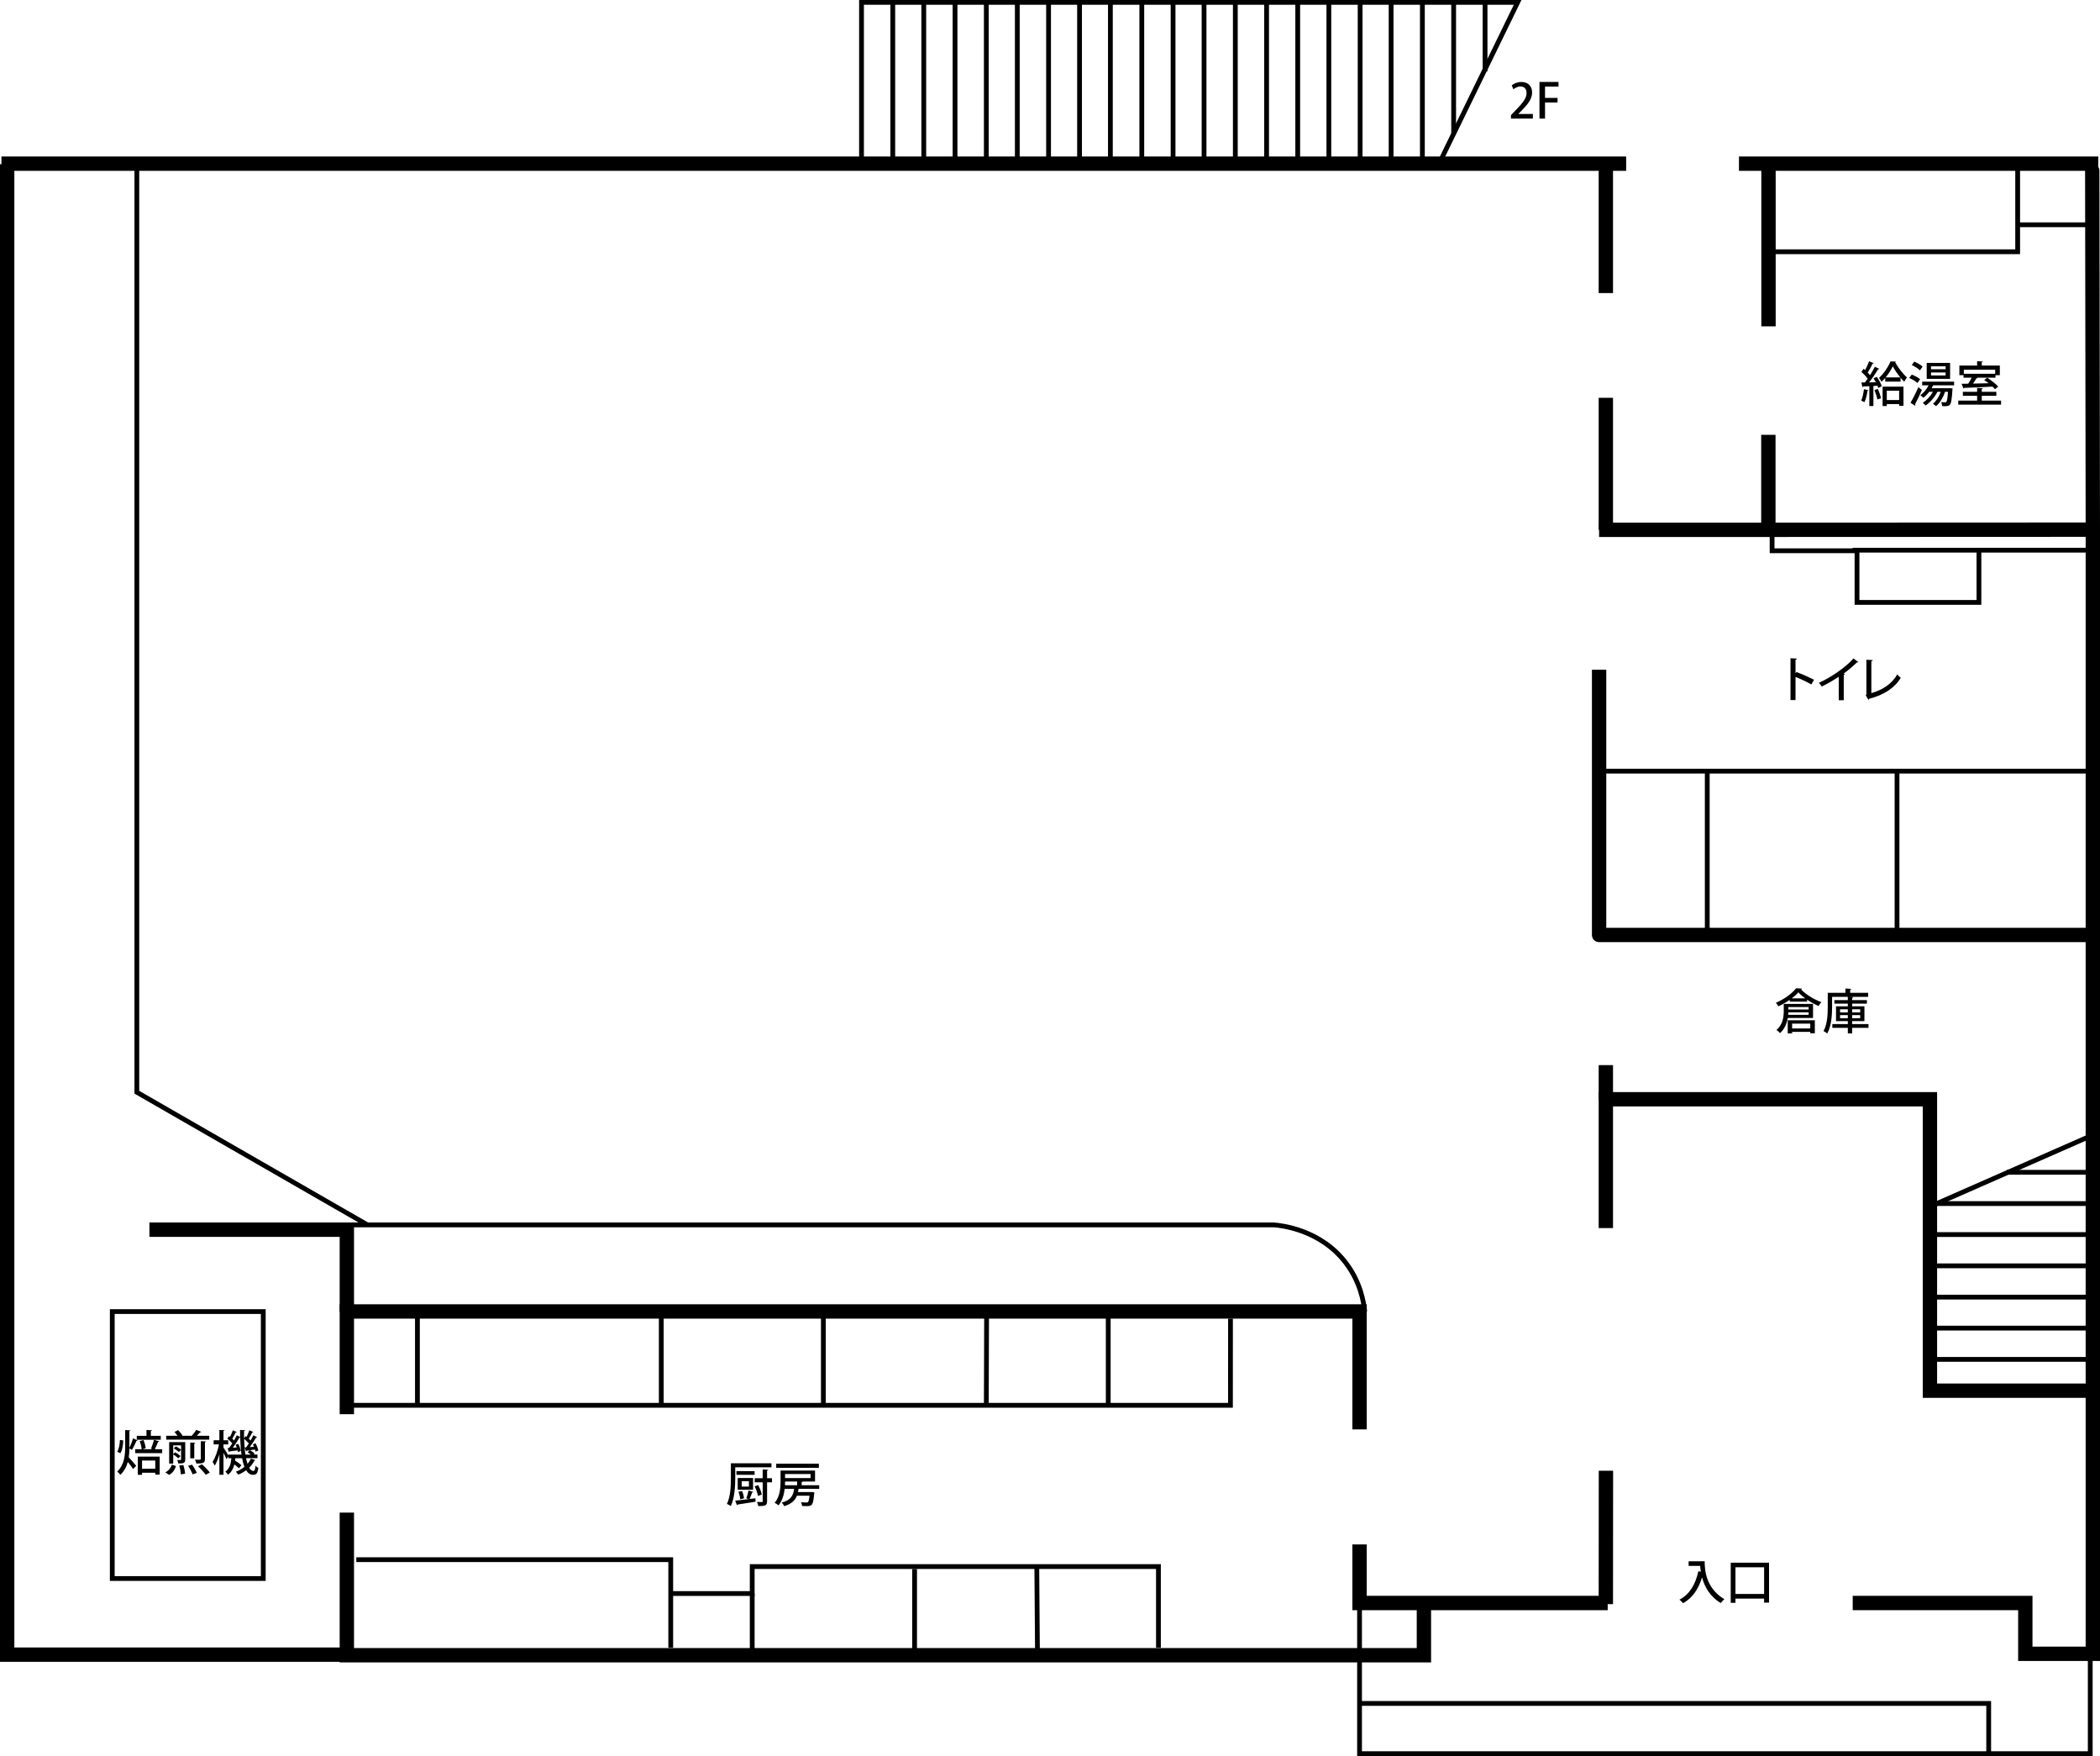 <?xml version="1.0" encoding="UTF-8"?><svg id="_イヤー_2" xmlns="http://www.w3.org/2000/svg" viewBox="0 0 439.2 367.18"><defs><style>.cls-1,.cls-2,.cls-3{fill:none;stroke:#000;}.cls-1,.cls-3{stroke-miterlimit:10;}.cls-2{stroke-linejoin:round;}.cls-2,.cls-3{stroke-width:3px;}</style></defs><g id="_イヤー_2-2"><path class="cls-2" d="M363.69,34.22h75.15"/><path class="cls-2" d="M.3,34.22H340.1"/><path class="cls-2" d="M334.44,140.04c0,8.86,0,17.73,0,26.59v28.87h103.26V110.75l-.12-75.03,.12,75.03-70.62,.03h-32.64"/><path class="cls-3" d="M284.34,322.94v12.24c17.3,0,34.6,0,51.9,0"/><polyline class="cls-3" points="72.54 295.7 72.54 274.22 284.34 274.22 284.34 298.88"/><path class="cls-3" d="M297.8,335.42v10.68H72.54v-29.82"/><path class="cls-3" d="M437.7,195.5v150.3h-14.12v-10.62h-36.1"/><path class="cls-1" d="M284.34,335.18v31.5h152.82v-20.88"/><path class="cls-3" d="M335.85,256.78c0-6.16,0-20.6,0-26.93h67.78v60.94h33.95"/><path class="cls-3" d="M335.85,335.42c.02-11.52,.02-21.08,.02-27.9"/><line class="cls-3" x1="335.85" y1="61.28" x2="335.85" y2="34.4"/><line class="cls-3" x1="335.85" y1="110.78" x2="335.85" y2="83.18"/><path class="cls-3" d="M369.87,34.26v33.98"/><path class="cls-3" d="M369.84,110.78v-19.86"/><path class="cls-3" d="M335.85,222.71v7.14"/><polyline class="cls-3" points="1.5 34.34 1.5 139.58 1.5 182.11 1.5 199.04 1.5 257.12 1.5 345.98 72.42 345.98"/><path class="cls-3" d="M31.25,257.12c13.76,0,27.53,0,41.29,0v17.1"/><polyline class="cls-1" points="334.44 161.24 396.75 161.24 438.06 161.24"/><path class="cls-1" d="M396.75,161.24v34.21"/><line class="cls-1" x1="357.06" y1="160.78" x2="357.06" y2="195.5"/><polyline class="cls-1" points="369.72 52.64 421.98 52.64 421.98 47.36 421.98 34.22"/><line class="cls-1" x1="438.06" y1="47" x2="421.98" y2="47"/><polyline class="cls-1" points="72.3 293.84 87.3 293.84 138.3 293.84 172.2 293.84 206.28 293.84 231.78 293.84 257.34 293.84 257.35 275.72"/><path class="cls-1" d="M87.3,293.84v-19.38"/><line class="cls-1" x1="138.3" y1="293.84" x2="138.3" y2="274.46"/><line class="cls-1" x1="172.2" y1="293.84" x2="172.2" y2="274.22"/><line class="cls-1" x1="206.28" y1="293.84" x2="206.34" y2="274.22"/><line class="cls-1" x1="231.78" y1="293.84" x2="231.78" y2="274.22"/><polyline class="cls-1" points="74.52 326.12 140.28 326.12 140.28 344.54"/><path class="cls-1" d="M242.28,344.54v-16.98h-84.96v5.64h-17.04"/><path class="cls-1" d="M157.32,333.2v12.9"/><path class="cls-1" d="M216.84,327.56l.14,18.41"/><path class="cls-1" d="M191.28,328.07v17.91"/><path class="cls-1" d="M73.52,256.12h192.93c1.43,.12,9.78,.93,15.12,8.07,2.94,3.93,3.65,8.01,3.85,10.07"/><polyline class="cls-1" points="301.56 33.01 317.4 .5 310.5 .5 304.02 .5 297.48 .5 290.94 .5 284.46 .5 277.92 .5 271.41 .5 264.9 .5 258.36 .5 251.82 .5 245.34 .5 238.8 .5 232.23 .5 225.78 .5 219.3 .5 212.76 .5 206.28 .5 199.74 .5 193.2 .5 186.72 .5 180.18 .5 180.18 34.34"/><polyline class="cls-1" points="310.59 14.93 310.59 14.93 310.59 .86"/><line class="cls-1" x1="304.02" y1=".5" x2="304.02" y2="27.96"/><line class="cls-1" x1="297.48" y1=".5" x2="297.48" y2="33.97"/><line class="cls-1" x1="290.94" y1=".5" x2="290.94" y2="34.34"/><line class="cls-1" x1="284.46" y1=".5" x2="284.46" y2="34.19"/><line class="cls-1" x1="277.92" y1=".5" x2="277.92" y2="33.97"/><line class="cls-1" x1="271.41" y1=".5" x2="271.41" y2="33.97"/><line class="cls-1" x1="264.9" y1=".5" x2="264.9" y2="33.97"/><line class="cls-1" x1="258.36" y1=".5" x2="258.36" y2="34.34"/><line class="cls-1" x1="251.82" y1=".5" x2="251.82" y2="34.19"/><line class="cls-1" x1="245.34" y1=".5" x2="245.34" y2="34.19"/><line class="cls-1" x1="238.8" y1=".5" x2="238.8" y2="34.34"/><line class="cls-1" x1="232.23" y1=".5" x2="232.23" y2="33.97"/><line class="cls-1" x1="225.78" y1=".5" x2="225.78" y2="33.97"/><line class="cls-1" x1="219.3" y1=".5" x2="219.3" y2="33.97"/><line class="cls-1" x1="212.76" y1=".5" x2="212.76" y2="33.97"/><line class="cls-1" x1="206.28" y1=".5" x2="206.28" y2="33.97"/><line class="cls-1" x1="199.74" y1=".5" x2="199.74" y2="34.34"/><line class="cls-1" x1="193.2" y1=".5" x2="193.2" y2="34.34"/><line class="cls-1" x1="186.72" y1=".5" x2="186.72" y2="34.11"/><polyline class="cls-1" points="28.62 34.1 28.62 228.38 76.86 256.12"/><polyline class="cls-1" points="284.1 356.18 415.92 356.18 415.92 366.56"/><line class="cls-1" x1="437.58" y1="284.24" x2="403.62" y2="284.24"/><line class="cls-1" x1="437.7" y1="277.7" x2="403.92" y2="277.7"/><line class="cls-1" x1="437.58" y1="271.22" x2="403.92" y2="271.22"/><line class="cls-1" x1="437.7" y1="264.68" x2="403.62" y2="264.68"/><line class="cls-1" x1="437.7" y1="258.14" x2="403.62" y2="258.14"/><line class="cls-1" x1="437.7" y1="251.66" x2="403.92" y2="251.66"/><line class="cls-1" x1="437.7" y1="245.12" x2="419.7" y2="245.12"/><line class="cls-1" x1="437.7" y1="237.32" x2="403.62" y2="252.3"/><path d="M54.56,274.74v54.82H23.98v-54.82h30.58m1-1H22.98v56.82H55.56v-56.82h0Z"/><polyline class="cls-1" points="437.4 115.04 413.88 115.04 413.88 125.96 388.38 125.96 388.38 115.16 370.62 115.16 370.62 110.66"/><path class="cls-1" d="M387.47,115.04c27.29,0,26.41,0,26.41,0"/></g><g id="_ベル"><g><path d="M28.78,301.18c-.03,.06-.12,.09-.24,.09-.22,.55-.62,1.37-.94,1.89l-.54-.29c0,.61-.04,1.24-.13,1.85,.39,.4,1.32,1.5,1.56,1.78l-.66,.67c-.23-.37-.7-.99-1.1-1.49-.26,.98-.73,1.91-1.56,2.7-.13-.21-.45-.53-.66-.67,1.5-1.46,1.67-3.4,1.67-5.24v-3.46l1.11,.07c0,.07-.07,.13-.23,.15v3.51c.28-.56,.6-1.4,.77-2l.95,.44Zm-4.27,2.37c.37-.55,.54-1.57,.57-2.47,.31,.05,.5,.07,.69,.1-.01,.95-.18,2.03-.59,2.68l-.67-.31Zm8.8-2.17c-.03,.07-.11,.1-.25,.11-.17,.45-.44,1.07-.68,1.53h1.54v.83h-5.65v-.83h1.36c-.04-.48-.21-1.16-.41-1.69l.79-.23c.23,.54,.42,1.26,.46,1.72l-.65,.2h2.07l-.31-.11c.23-.51,.49-1.3,.62-1.85l1.11,.32Zm.31-1.16v.82h-5.02v-.82h2.03v-1.22l1.15,.06c-.01,.09-.07,.14-.23,.17v.99h2.07Zm-4.8,8.15v-3.8h4.58v3.76h-.93v-.39h-2.76v.43h-.89Zm3.65-2.98h-2.76v1.72h2.76v-1.72Z"/><path d="M36.81,306.55c-.25,.75-.66,1.44-1.45,1.84l-.78-.53c.7-.34,1.16-.96,1.38-1.62l.85,.31Zm6.95-6.34v.81h-9v-.81h2.36c-.18-.26-.41-.56-.63-.79,.33-.18,.54-.28,.76-.39,.34,.33,.73,.81,.9,1.13l-.09,.05h2.05c.32-.35,.72-.86,.94-1.23l1.06,.42c-.05,.06-.12,.09-.25,.08-.19,.22-.45,.49-.7,.73h2.61Zm-5.02,1.34v3.62c0,.75-.34,.84-1.45,.84-.03-.23-.14-.52-.23-.72,.16,0,.3,0,.42,0,.38,0,.39,0,.39-.13v-2.94h-1.64v1.81l.41-.37c.39,.22,.87,.55,1.1,.81l-.47,.46c-.22-.24-.65-.58-1.04-.82v1.93h-.85v-4.5h3.36Zm-1.33,2.07c-.22-.23-.67-.56-1.06-.77l.43-.42c.38,.18,.85,.48,1.08,.72l-.45,.47Zm.4,4.66c-.01-.48-.14-1.26-.33-1.85l.86-.1c.2,.59,.35,1.35,.37,1.82l-.9,.13Zm2.47,0c-.16-.48-.57-1.23-.94-1.78l.82-.25c.39,.53,.82,1.25,.99,1.73l-.87,.3Zm-.49-6.65l1.06,.06c0,.08-.07,.13-.22,.16v3.07h-.84v-3.29Zm3.3-.24c0,.08-.07,.14-.23,.16v3.53c0,.77-.27,.94-1.78,.94-.05-.25-.19-.58-.31-.81,.2,.01,.39,.01,.56,.01,.66,0,.66-.01,.66-.16v-3.72l1.1,.05Zm-.07,6.98c-.32-.49-1.02-1.24-1.61-1.77l.81-.43c.58,.5,1.31,1.23,1.66,1.72l-.86,.48Z"/><path d="M51.46,304.91c.09,.44,.19,.84,.31,1.18,.29-.33,.53-.7,.71-1.1l.93,.32c-.02,.07-.09,.11-.21,.11-.26,.53-.63,1.02-1.09,1.47,.25,.43,.54,.68,.87,.68,.27,0,.39-.24,.45-1.1,.15,.18,.41,.38,.6,.45-.15,1.15-.41,1.46-1.12,1.46-.59,0-1.06-.35-1.43-.96-.49,.37-1.05,.68-1.66,.92-.1-.17-.34-.46-.5-.61,.68-.25,1.29-.6,1.81-1.02-.21-.51-.37-1.11-.5-1.8h-1.4c-.02,.16-.04,.33-.07,.49,.49,.3,1.04,.69,1.33,.97l-.51,.65c-.22-.22-.59-.53-.97-.8-.21,.82-.58,1.59-1.33,2.13-.12-.2-.36-.49-.55-.63,.9-.63,1.16-1.69,1.26-2.81h-.63v-.37l-.4,.57c-.12-.32-.38-.87-.62-1.35v4.6h-.86v-4.28c-.27,.93-.61,1.81-.98,2.39-.1-.25-.3-.6-.44-.8,.56-.83,1.08-2.35,1.34-3.65h-1.12v-.87h1.2v-2.15l1.08,.06c0,.08-.07,.13-.22,.16v1.93h.99v.87h-.99v.66c.24,.35,.79,1.24,1.02,1.64v-.17h2.75c-.16-1.07-.24-2.28-.28-3.56-.04,0-.09,0-.15,0-.35,.63-.89,1.46-1.39,2.13l.82-.06c-.07-.19-.15-.39-.23-.57l.55-.19c.25,.47,.47,1.1,.52,1.49l-.59,.24c-.02-.11-.04-.23-.07-.36-.65,.09-1.25,.16-1.68,.21,0,.07-.07,.11-.14,.13l-.28-.83,.32-.02c.21-.27,.44-.6,.67-.96-.26-.31-.68-.71-1.04-.99l.37-.52,.2,.15c.22-.43,.45-.97,.58-1.37l.82,.35c-.03,.06-.11,.1-.22,.09-.17,.37-.46,.91-.71,1.32,.14,.13,.26,.25,.37,.37,.22-.38,.42-.76,.58-1.09l.69,.36c0-.48-.02-.97-.02-1.47l1.06,.05c0,.09-.07,.15-.22,.17,0,.52,0,1.03,.01,1.52l.32-.45c.07,.05,.13,.09,.2,.15,.22-.43,.45-.98,.58-1.37l.83,.35c-.03,.06-.12,.1-.22,.09-.18,.38-.47,.92-.73,1.31,.14,.13,.27,.26,.38,.38,.22-.38,.43-.76,.58-1.09l.78,.4c-.03,.06-.11,.09-.22,.09-.33,.57-.84,1.36-1.31,1.98l.89-.06c-.08-.18-.16-.35-.24-.51l.55-.22c.27,.48,.52,1.09,.59,1.49l-.59,.26c-.02-.13-.06-.28-.11-.45l-1.04,.14c.35,.19,.77,.49,.97,.7l-.21,.21h.8v.76h-2.39Zm-.3-2.26h.3c.18-.25,.38-.54,.58-.84-.25-.3-.64-.67-.99-.95,.04,1.2,.13,2.32,.28,3.29h1.15c-.21-.17-.47-.36-.69-.5l.44-.4-.63,.08c-.02,.07-.07,.12-.14,.13l-.3-.81Z"/></g><g><path d="M153.77,306.81v2.21c0,1.7-.12,4.21-.93,5.89-.17-.14-.58-.37-.81-.45,.77-1.58,.83-3.84,.83-5.43v-3.06h8.48v.84h-7.57Zm3.78,5.14c-.03,.07-.11,.1-.24,.1-.13,.4-.35,.98-.55,1.38l1.23-.15,.02,.72c-1.37,.23-2.8,.45-3.73,.59-.01,.08-.07,.13-.14,.15l-.38-.96c.72-.08,1.72-.19,2.78-.32l-.45-.18c.17-.45,.37-1.15,.46-1.63l1,.3Zm-3.53-3.57v-.78h3.8v.78h-3.8Zm3.48,.66v2.45h-3.21v-2.45h3.21Zm-2.3,2.72c.21,.49,.38,1.14,.4,1.54l-.79,.19c-.02-.41-.17-1.07-.36-1.58l.75-.15Zm1.43-.93v-1.12h-1.51v1.12h1.51Zm1.93-.31c.34,.62,.67,1.44,.76,1.98l-.79,.3c-.08-.54-.38-1.39-.71-2.02l.74-.26Zm2.9-1.43v.86h-1.03v3.94c0,.9-.36,1.03-1.84,1.03-.04-.24-.15-.61-.27-.87,.45,.02,.88,.02,1.02,.02,.13,0,.17-.04,.17-.19v-3.93h-1.67v-.86h1.67v-1.83l1.15,.06c0,.09-.07,.15-.23,.17v1.6h1.03Z"/><path d="M171.33,311.3h-4.31c-.03,.24-.07,.47-.12,.69h2.68l.21-.02,.54,.09c0,.08-.03,.17-.05,.26-.22,2.57-.45,2.6-1.77,2.6-.22,0-.48-.01-.75-.02-.02-.24-.12-.58-.25-.79,.48,.04,.95,.05,1.13,.05,.17,0,.26-.02,.35-.09,.13-.13,.23-.5,.31-1.33h-2.62c-.38,.95-1.1,1.71-2.67,2.19-.09-.22-.33-.57-.52-.74,1.95-.52,2.41-1.52,2.6-2.89h-1.98c-.14,1.21-.49,2.51-1.3,3.46-.16-.16-.57-.43-.8-.53,1.12-1.29,1.24-3.13,1.24-4.48v-2.26h7.21v2.29h-2.58c-.03,.06-.1,.1-.22,.12v.65h3.67v.75Zm-.07-5.24v.85h-8.92v-.85h8.92Zm-4.54,3.72h-2.53c0,.24,0,.5-.02,.77h2.55v-.77Zm2.81-1.57h-5.34v.85h5.34v-.85Z"/></g><g><path d="M374.31,209.06c-.73,.51-1.55,.98-2.38,1.35-.11-.21-.34-.55-.52-.74,1.71-.7,3.41-1.95,4.22-3.02l1.27,.06c-.02,.08-.11,.14-.23,.16,.98,1.06,2.74,2.13,4.25,2.67-.21,.23-.43,.56-.58,.82-.78-.34-1.63-.81-2.4-1.33v.41h-3.63v-.38Zm4.87,3.79h-5.28c-.19,1.11-.64,2.3-1.62,3.17-.14-.18-.53-.53-.74-.66,1.36-1.16,1.52-2.8,1.52-4.02v-1.42h6.12v2.93Zm-5.29,3.22v-2.74h5.67v2.72h-.96v-.29h-3.79v.31h-.92Zm.13-4.4c0,.17-.02,.35-.04,.53h4.28v-.53h-4.24Zm4.24-1.1h-4.24v.51h4.24v-.51Zm-.71-1.82c-.56-.41-1.07-.84-1.44-1.26-.34,.41-.82,.84-1.37,1.26h2.81Zm1.05,5.29h-3.79v1h3.79v-1Z"/><path d="M390.78,214.13v.78h-3.42v1.17h-.9v-1.17h-3.24v-.78h3.24v-.62h-2.47v-3.09h2.47v-.57h-2.81v-.73h2.81v-.68h-3.29v2.12c0,1.61-.14,3.99-1.02,5.54-.17-.16-.56-.42-.77-.51,.81-1.46,.88-3.54,.88-5.03v-2.96h3.7v-.9l1.22,.07c0,.09-.07,.14-.23,.17v.66h3.76v.84h-4.06l.94,.05c0,.09-.07,.14-.23,.17v.46h3.09v.73h-3.09v.57h2.57v3.09h-2.57v.62h3.42Zm-5.95-3.09v.64h1.63v-.64h-1.63Zm0,1.86h1.63v-.64h-1.63v.64Zm4.22-1.86h-1.69v.64h1.69v-.64Zm0,1.86v-.64h-1.69v.64h1.69Z"/></g><g><path d="M378.83,143.11c-.92-.52-2.27-1.16-3.31-1.57v4.84h-1.05v-8.75l1.34,.08c0,.11-.1,.19-.29,.23v2.86l.2-.28c1.14,.42,2.66,1.09,3.67,1.62l-.56,.97Z"/><path d="M388.66,138.43s-.12,.09-.22,.09c-.03,0-.06,0-.1,0-.77,.77-1.8,1.63-2.76,2.33,.09,.04,.21,.09,.27,.11-.02,.08-.11,.15-.24,.17v5.28h-1.05v-4.91c-.98,.68-2.33,1.45-3.55,2.05-.14-.23-.4-.58-.6-.77,2.67-1.21,5.66-3.31,7.23-5.1l1.02,.76Z"/><path d="M391.38,144.93c2.34-.67,4.28-1.92,5.42-3.91,.18,.23,.53,.55,.73,.71-1.32,2.19-3.61,3.6-6.58,4.37-.02,.09-.09,.19-.18,.22l-.57-.94,.14-.21v-7.22l1.34,.07c0,.11-.1,.2-.3,.23v6.68Z"/></g><g><path d="M390.79,81.6c-.03,.07-.09,.11-.21,.11-.12,.83-.35,1.79-.65,2.39-.17-.11-.48-.25-.67-.34,.27-.55,.46-1.5,.57-2.39l.96,.23Zm1.53-1.67c-.15-.28-.32-.57-.49-.82l.69-.31c.44,.61,.88,1.42,1.04,1.96l-.74,.36c-.04-.14-.1-.3-.16-.47l-.85,.06v4.19h-.85v-4.15c-.49,.03-.93,.05-1.29,.06-.02,.09-.09,.13-.16,.14l-.21-.98h.73c.19-.24,.39-.51,.58-.79-.31-.45-.84-1.01-1.31-1.42l.46-.65c.1,.09,.21,.18,.32,.27,.31-.57,.64-1.29,.83-1.84l.98,.4c-.04,.07-.12,.1-.25,.1-.25,.55-.66,1.32-1.02,1.86,.19,.19,.35,.38,.48,.55,.39-.61,.75-1.23,1.01-1.76l.94,.43c-.04,.07-.13,.1-.26,.1-.48,.81-1.22,1.9-1.89,2.74l1.42-.03Zm.32,3.6c-.09-.53-.35-1.35-.61-1.97l.72-.24c.27,.62,.54,1.42,.66,1.94l-.77,.27Zm1.64-4.51c-.25,.29-.5,.57-.77,.81-.13-.26-.35-.61-.53-.81,.97-.87,1.97-2.36,2.41-3.46l1.13,.06c-.02,.07-.08,.12-.16,.14,.57,1.03,1.6,2.42,2.47,3.16-.19,.24-.42,.59-.57,.89-.25-.24-.52-.52-.77-.83v.81h-3.21v-.77Zm-.55,5.88v-4.05h4.37v4.01h-.91v-.37h-2.58v.41h-.88Zm3.71-5.98c-.63-.75-1.21-1.63-1.58-2.32-.34,.71-.87,1.56-1.5,2.32h3.08Zm-.25,2.77h-2.58v1.96h2.58v-1.96Z"/><path d="M399.83,78.32c.6,.23,1.37,.64,1.75,.97l-.55,.79c-.36-.34-1.11-.78-1.73-1.05l.53-.71Zm-.26,5.89c.47-.78,1.14-2.09,1.64-3.25l.74,.57c-.44,1.06-1,2.23-1.44,3.01,.05,.06,.07,.12,.07,.17s-.02,.1-.04,.14l-.97-.64Zm.79-8.6c.6,.26,1.37,.69,1.74,1.04-.24,.33-.4,.55-.56,.78-.35-.35-1.11-.83-1.71-1.11l.53-.71Zm8.33,4.96h-4.39c-.09,.2-.2,.41-.32,.61h3.68l.2-.02,.51,.07-.03,.27c-.13,2.01-.26,2.81-.51,3.1-.2,.24-.42,.33-1.13,.33-.16,0-.33,0-.5-.02-.02-.25-.1-.61-.23-.83,.35,.04,.66,.04,.8,.04s.22,0,.3-.1c.14-.17,.25-.71,.34-2.09h-.62c-.39,1.17-1.07,2.31-1.87,3-.15-.15-.46-.38-.66-.5,.69-.56,1.28-1.48,1.64-2.5h-.7c-.57,1.12-1.5,2.19-2.46,2.86-.14-.16-.41-.43-.6-.56,.8-.52,1.59-1.37,2.11-2.3h-.77c-.37,.48-.79,.92-1.23,1.25-.15-.16-.44-.42-.62-.55,.66-.47,1.31-1.23,1.73-2.06h-1.35v-.77h6.68v.77Zm-.84-4.69v3.34h-4.89v-3.34h4.89Zm-.94,1.33v-.62h-3.05v.62h3.05Zm0,1.3v-.63h-3.05v.63h3.05Z"/><path d="M414.47,83.77h4.04v.84h-8.96v-.84h3.95v-1.01h-2.98v-.83h2.98v-.82l1.2,.07c0,.08-.07,.14-.23,.16v.59h3.05v.83h-3.05v1.01Zm-3.81-4.79v-.53h-.87v-2.02h3.71v-.91l1.2,.07c0,.09-.07,.14-.23,.17v.67h3.78v2.02h-.91v.53h-3.86l.12,.04c-.03,.06-.11,.1-.24,.1-.19,.32-.45,.72-.71,1.09,1.01-.02,2.14-.04,3.25-.08-.31-.24-.62-.47-.92-.67l.63-.47c.81,.51,1.82,1.29,2.3,1.85l-.67,.54c-.13-.16-.31-.34-.51-.54-2.17,.12-4.43,.21-5.93,.26-.02,.08-.08,.13-.15,.14l-.4-.99,1.39-.02c.25-.38,.52-.84,.72-1.25h-1.7Zm6.62-1.68h-6.56v.86h6.56v-.86Z"/></g><g><path d="M355.55,326.45h.97c0,1.85,.24,5.63,4.12,7.93-.21,.16-.6,.57-.76,.81-2.32-1.4-3.41-3.49-3.91-5.37-.74,2.43-1.99,4.29-3.95,5.4-.16-.2-.54-.56-.78-.74,2.11-1.08,3.36-3.17,3.96-5.95l.52,.12c-.07-.44-.11-.85-.14-1.23h-2.42v-.96h2.39Z"/><path d="M361.97,326.75h8.01v8.35h-1.03v-.84h-5.99v.88h-.99v-8.39Zm.99,6.54h5.99v-5.58h-5.99v5.58Z"/></g><g><path d="M320.59,24.79h-4.58v-.71l.79-.83c1.59-1.63,2.47-2.67,2.47-3.8,0-.73-.35-1.37-1.3-1.37-.58,0-1.1,.31-1.45,.59l-.35-.83c.46-.38,1.19-.7,2.03-.7,1.55,0,2.23,1.05,2.23,2.19,0,1.38-.94,2.53-2.25,3.85l-.62,.63v.02h3.03v.96Z"/><path d="M321.97,24.79v-7.65h3.98v.97h-2.82v2.36h2.62v.96h-2.62v3.36h-1.16Z"/></g></g></svg>
